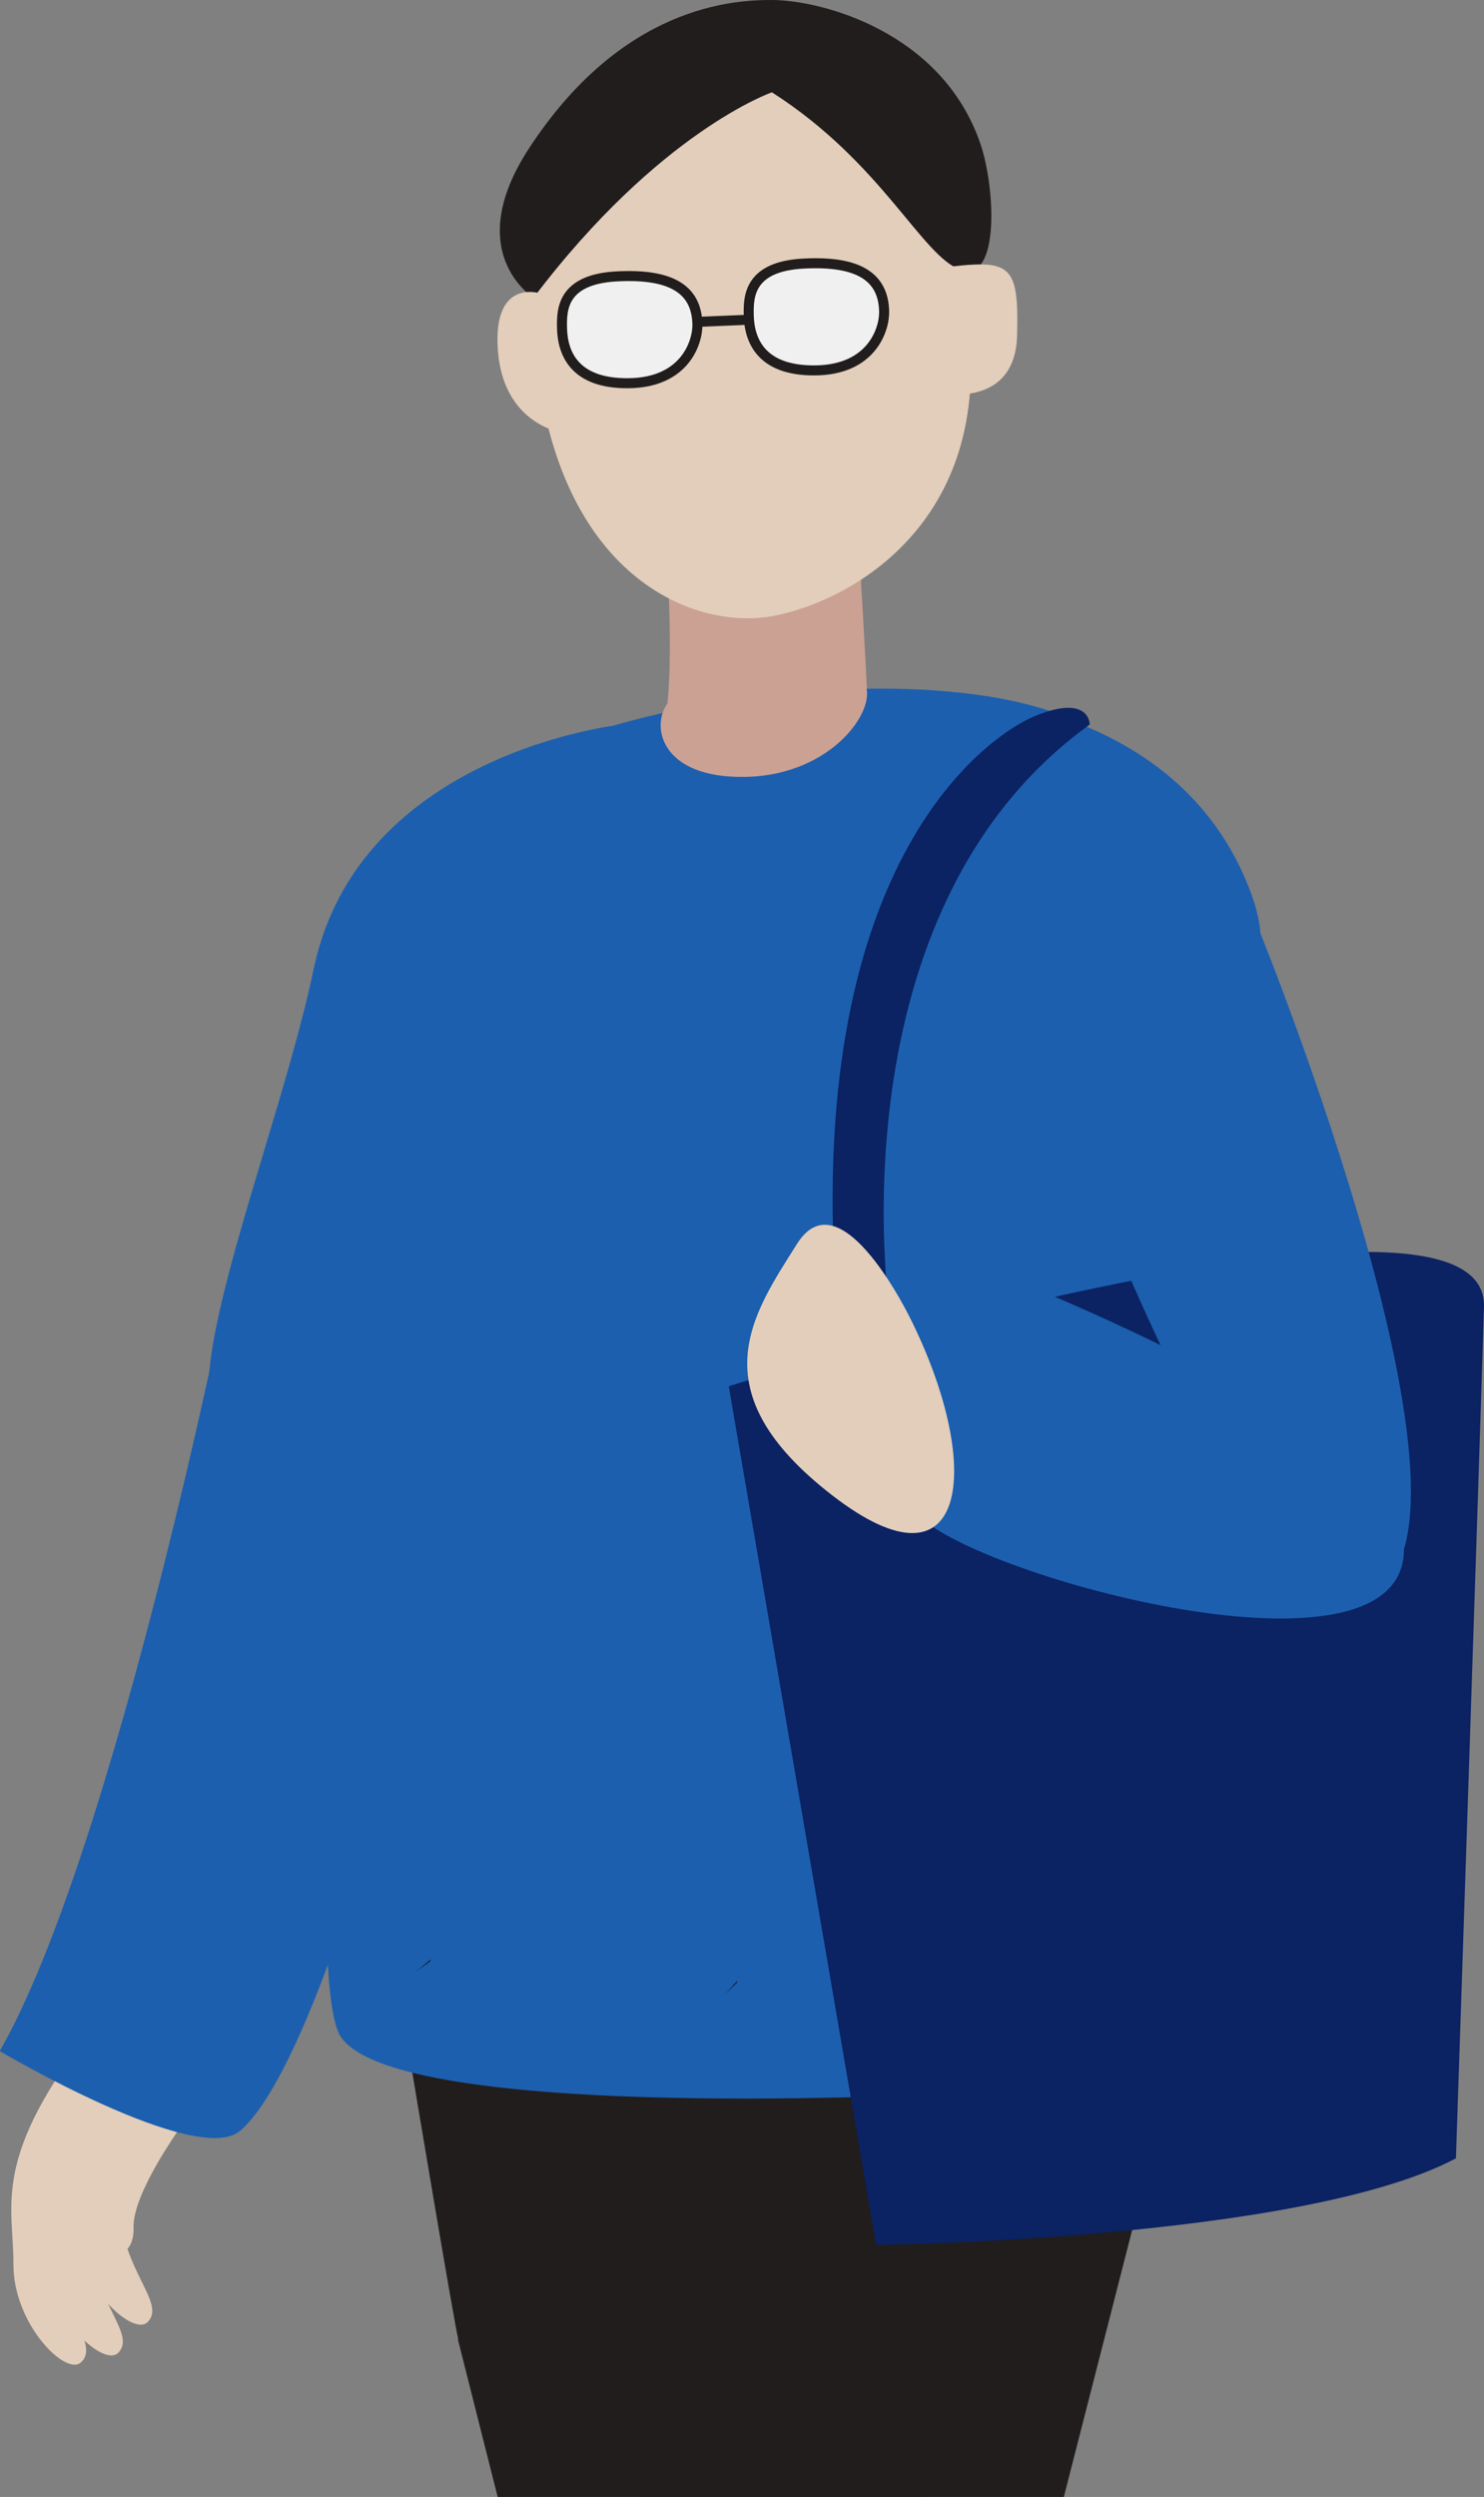 <svg width="358" height="602" viewBox="0 0 358 602" fill="none" xmlns="http://www.w3.org/2000/svg">
<rect x="0" y="0" width="358" height="602" fill="#808080" stroke="none"/>
<g clip-path="url(#clip0_714_37932)">
<path d="M274.584 531.937C195.065 501.88 178.508 500.434 178.508 500.434L160.128 565.875L160.347 567.489C160.347 567.489 151.975 585.677 161.122 563.895C163.83 557.443 150.781 591.588 161.544 565.625C122.38 759.006 124.167 754.956 85.002 948.336C120.64 946.831 127.829 967.312 163.467 965.809C219.026 748.872 219.026 748.872 274.584 531.937Z" fill="#211D1D"/>
<path d="M196.849 473.918C114.543 491.699 99.455 499.612 99.455 499.612C99.455 499.612 109.348 558.801 110.52 563.863C110.579 564.124 110.456 563.984 110.456 563.984C158.479 754.746 160.219 752.233 208.242 942.995C238.756 921.932 253.755 935.855 284.271 914.794C240.56 694.357 240.56 694.357 196.849 473.918Z" fill="#211D1D"/>
<path d="M51.086 502.563C51.086 502.563 31.857 526.373 32.219 537.105C32.582 547.834 18.445 545.24 21.117 532.692C23.791 520.146 23.517 508.543 33.325 495.504C43.133 482.467 51.086 502.563 51.086 502.563Z" fill="#E3CEBB"/>
<path d="M34.411 498.937C34.411 498.937 21.567 521.232 21.611 537.833C21.655 554.434 33.194 562.534 28.517 567.253C24.99 570.812 11.699 558.768 11.018 544.437C10.336 530.107 4.003 519.299 27.675 485.806C51.347 452.313 34.411 498.937 34.411 498.937Z" fill="#E3CEBB"/>
<path d="M41.512 491.521C41.512 491.521 28.668 513.813 28.712 530.414C28.757 547.015 40.295 555.116 35.618 559.837C32.091 563.394 18.798 551.349 18.116 537.019C17.435 522.689 11.104 511.881 34.774 478.388C58.446 444.895 41.512 491.521 41.512 491.521Z" fill="#E3CEBB"/>
<path d="M28.984 501.657C28.984 501.657 14.99 523.248 14.163 539.827C13.339 556.408 24.438 565.103 19.519 569.571C15.812 572.94 3.167 560.214 3.239 545.869C3.308 531.521 -2.45 520.397 22.945 488.19C48.337 455.983 28.984 501.657 28.984 501.657Z" fill="#E3CEBB"/>
<path d="M266.791 500.583C265.811 481.161 265.426 472.412 264.784 463.329L257.765 446.824L192.591 463.714C192.798 460.831 193.593 451.065 193.593 451.065L120.552 460.476L103.813 472.816C102.266 479.263 100.745 488.035 99.264 498.964C107.249 505.586 126.577 514.459 173.154 512.384C174.694 512.315 175.659 512.152 177.165 512.075C181.279 511.868 184.265 511.409 188.118 511.15C227.503 508.496 253.446 503.886 266.791 500.583ZM192.206 461.942L177.858 477.597C177.846 477.728 177.794 477.854 177.782 477.985L174.773 480.915L177.858 477.597C181.079 443.218 192.206 461.942 192.206 461.942Z" fill="#211D1D"/>
<path d="M160.993 137.027C160.993 137.027 163.271 169.498 158.999 179.361C154.729 189.226 209.791 181.802 209.572 176.021C208.908 158.478 207.047 129.637 207.047 129.37C207.047 129.183 160.993 137.027 160.993 137.027Z" fill="#CAA193"/>
<path d="M118.199 201.179C88.257 238.574 87.635 402.998 113.832 432.695C140.03 462.39 287.238 410.699 287.238 410.699C287.238 410.699 276.633 225.927 270.396 191.281C264.159 156.636 148.14 163.786 118.199 201.179Z" fill="#E3CEBB"/>
<path d="M105.076 201.142C105.076 201.142 68.992 453.895 81.399 489.439C90.65 515.937 278.191 503.344 284.916 500.286C300.086 493.393 280.913 231.575 274.444 190.5C267.973 149.422 120.914 164.927 105.076 201.142Z" fill="#1C5FAE"/>
<path d="M175.262 10.916C175.262 10.916 125.521 19.243 128.848 79.681C132.072 138.219 166.883 152.425 186.865 148.447C207.143 144.411 242.031 123.656 232.635 72.294C229.411 54.676 235.211 10.348 175.262 10.916Z" fill="#E3CEBB"/>
<path d="M186.219 22.258C186.219 22.258 159.106 31.61 128.716 71.779C128.716 71.779 111.209 60.952 127.558 35.863C150.119 1.237 177.057 -0.022 186.219 0C198.261 0.032 227.252 7.674 236.5 34.624C240.143 45.249 241.237 68.27 231.766 65.054C222.417 61.877 212.87 39.269 186.219 22.258Z" fill="#211D1D"/>
<path d="M180.627 75.91C180.735 81.9 183.453 89.446 196.704 89.3C210.331 89.147 213.399 79.388 213.29 75.039C213.08 66.77 207.135 62.854 193.888 63.542C180.641 64.228 180.548 71.561 180.627 75.91Z" fill="#F0F0F1" stroke="#211D1D" stroke-width="2.419" stroke-miterlimit="10" stroke-linejoin="round"/>
<path d="M135.578 79.002C135.689 84.992 138.404 92.537 151.655 92.392C165.282 92.239 168.35 82.48 168.241 78.131C168.034 69.862 162.088 65.945 148.842 66.632C135.595 67.32 135.499 74.653 135.578 79.002Z" fill="#F0F0F1" stroke="#211D1D" stroke-width="2.419" stroke-miterlimit="10" stroke-linejoin="round"/>
<path d="M167.872 77.617L180.146 77.102Z" fill="white"/>
<path d="M167.872 77.617L180.146 77.102" stroke="#211D1D" stroke-width="2.419" stroke-miterlimit="10" stroke-linejoin="round"/>
<path d="M130.208 70.715C130.208 70.715 118.77 66.976 120.118 84.574C121.463 102.172 135.334 104.233 135.334 104.233L130.208 70.715Z" fill="#E3CEBB"/>
<path d="M226.696 64.609L226.928 94.758C226.928 94.758 244.901 98.586 245.363 80.879C245.822 63.172 243.748 62.457 226.696 64.609Z" fill="#E3CEBB"/>
<path d="M161.297 169.271C156.842 174.506 158.975 187.765 179.964 187.306C200.956 186.847 211.801 170.769 208.641 164.855C205.482 158.939 165.755 164.038 161.297 169.271Z" fill="#CAA193"/>
<path d="M219.58 167.054C219.58 167.054 283.044 164.442 301.814 215.4C320.587 266.358 219.58 238.265 219.58 238.265L219.58 167.054Z" fill="#1C5FAE"/>
<path d="M149.533 174.75C149.533 174.75 86.551 181.476 75.661 233.68C64.772 285.884 23.24 376.33 77.687 338.525C132.138 300.723 145.071 231.118 145.071 231.118L149.533 174.75Z" fill="#1C5FAE"/>
<path d="M270.298 264.823C272.263 253.911 286.339 264.645 280.336 272.771C285.625 301.085 283.838 330.479 283.439 359.023C281.921 360.721 279.307 361.711 277.066 361.158C271.485 346.05 299.423 358.828 281.602 367.629C278.369 366.265 276.138 363.239 274.316 360.366C272.66 328.684 275.748 296.334 270.298 264.823Z" fill="#1A3669"/>
<path d="M177.781 477.985C177.793 477.854 177.845 477.728 177.857 477.598L174.772 480.915L177.781 477.985Z" fill="#101113"/>
<path d="M103.814 472.819C103.846 472.69 103.86 472.559 103.893 472.434L100.343 475.363L103.814 472.819Z" fill="#101113"/>
<path d="M216.986 321.259L175.81 334.232L211.344 541.234C211.344 541.234 314 540.106 351.227 520.363C351.227 520.363 356.867 352.844 357.995 315.054C359.123 277.264 178.631 332.541 178.631 332.541" fill="#0B2263"/>
<path d="M55.258 308.355C55.258 308.355 27.846 445.684 -0.063 494.512C-0.063 494.512 47.666 522.716 57.968 513.699C85.446 489.657 121.047 317.075 121.047 317.075L55.258 308.355Z" fill="#1C5FAE"/>
<path d="M250.19 172.419C237.437 177.445 193.237 209.264 201.999 315.879L214.636 316.617C214.636 316.617 200.089 219.954 262.889 174.678C262.889 174.678 262.943 167.397 250.19 172.419Z" fill="#0B2263"/>
<path d="M244.189 234.47C244.189 234.47 298.052 396.654 330.597 383.718C363.142 370.785 303.968 224.766 303.968 224.766C303.968 224.766 251.961 244.249 244.189 234.47Z" fill="#1C5FAE"/>
<path d="M218.611 298.535C218.611 298.535 340.333 341.054 338.665 374.402C336.999 407.751 236.537 380.239 221.945 365.649L218.611 298.535Z" fill="#1C5FAE"/>
<path d="M220.035 318.737C220.035 318.737 203.017 282.853 192.288 299.868C181.562 316.886 168.243 335.383 200.799 360.541C233.354 385.696 237.421 354.252 220.035 318.737Z" fill="#E3CEBB"/>
</g>
<defs>
<clipPath id="clip0_714_37932">
<rect width="602" height="358" fill="white" transform="translate(358) rotate(90)"/>
</clipPath>
</defs>
</svg>
